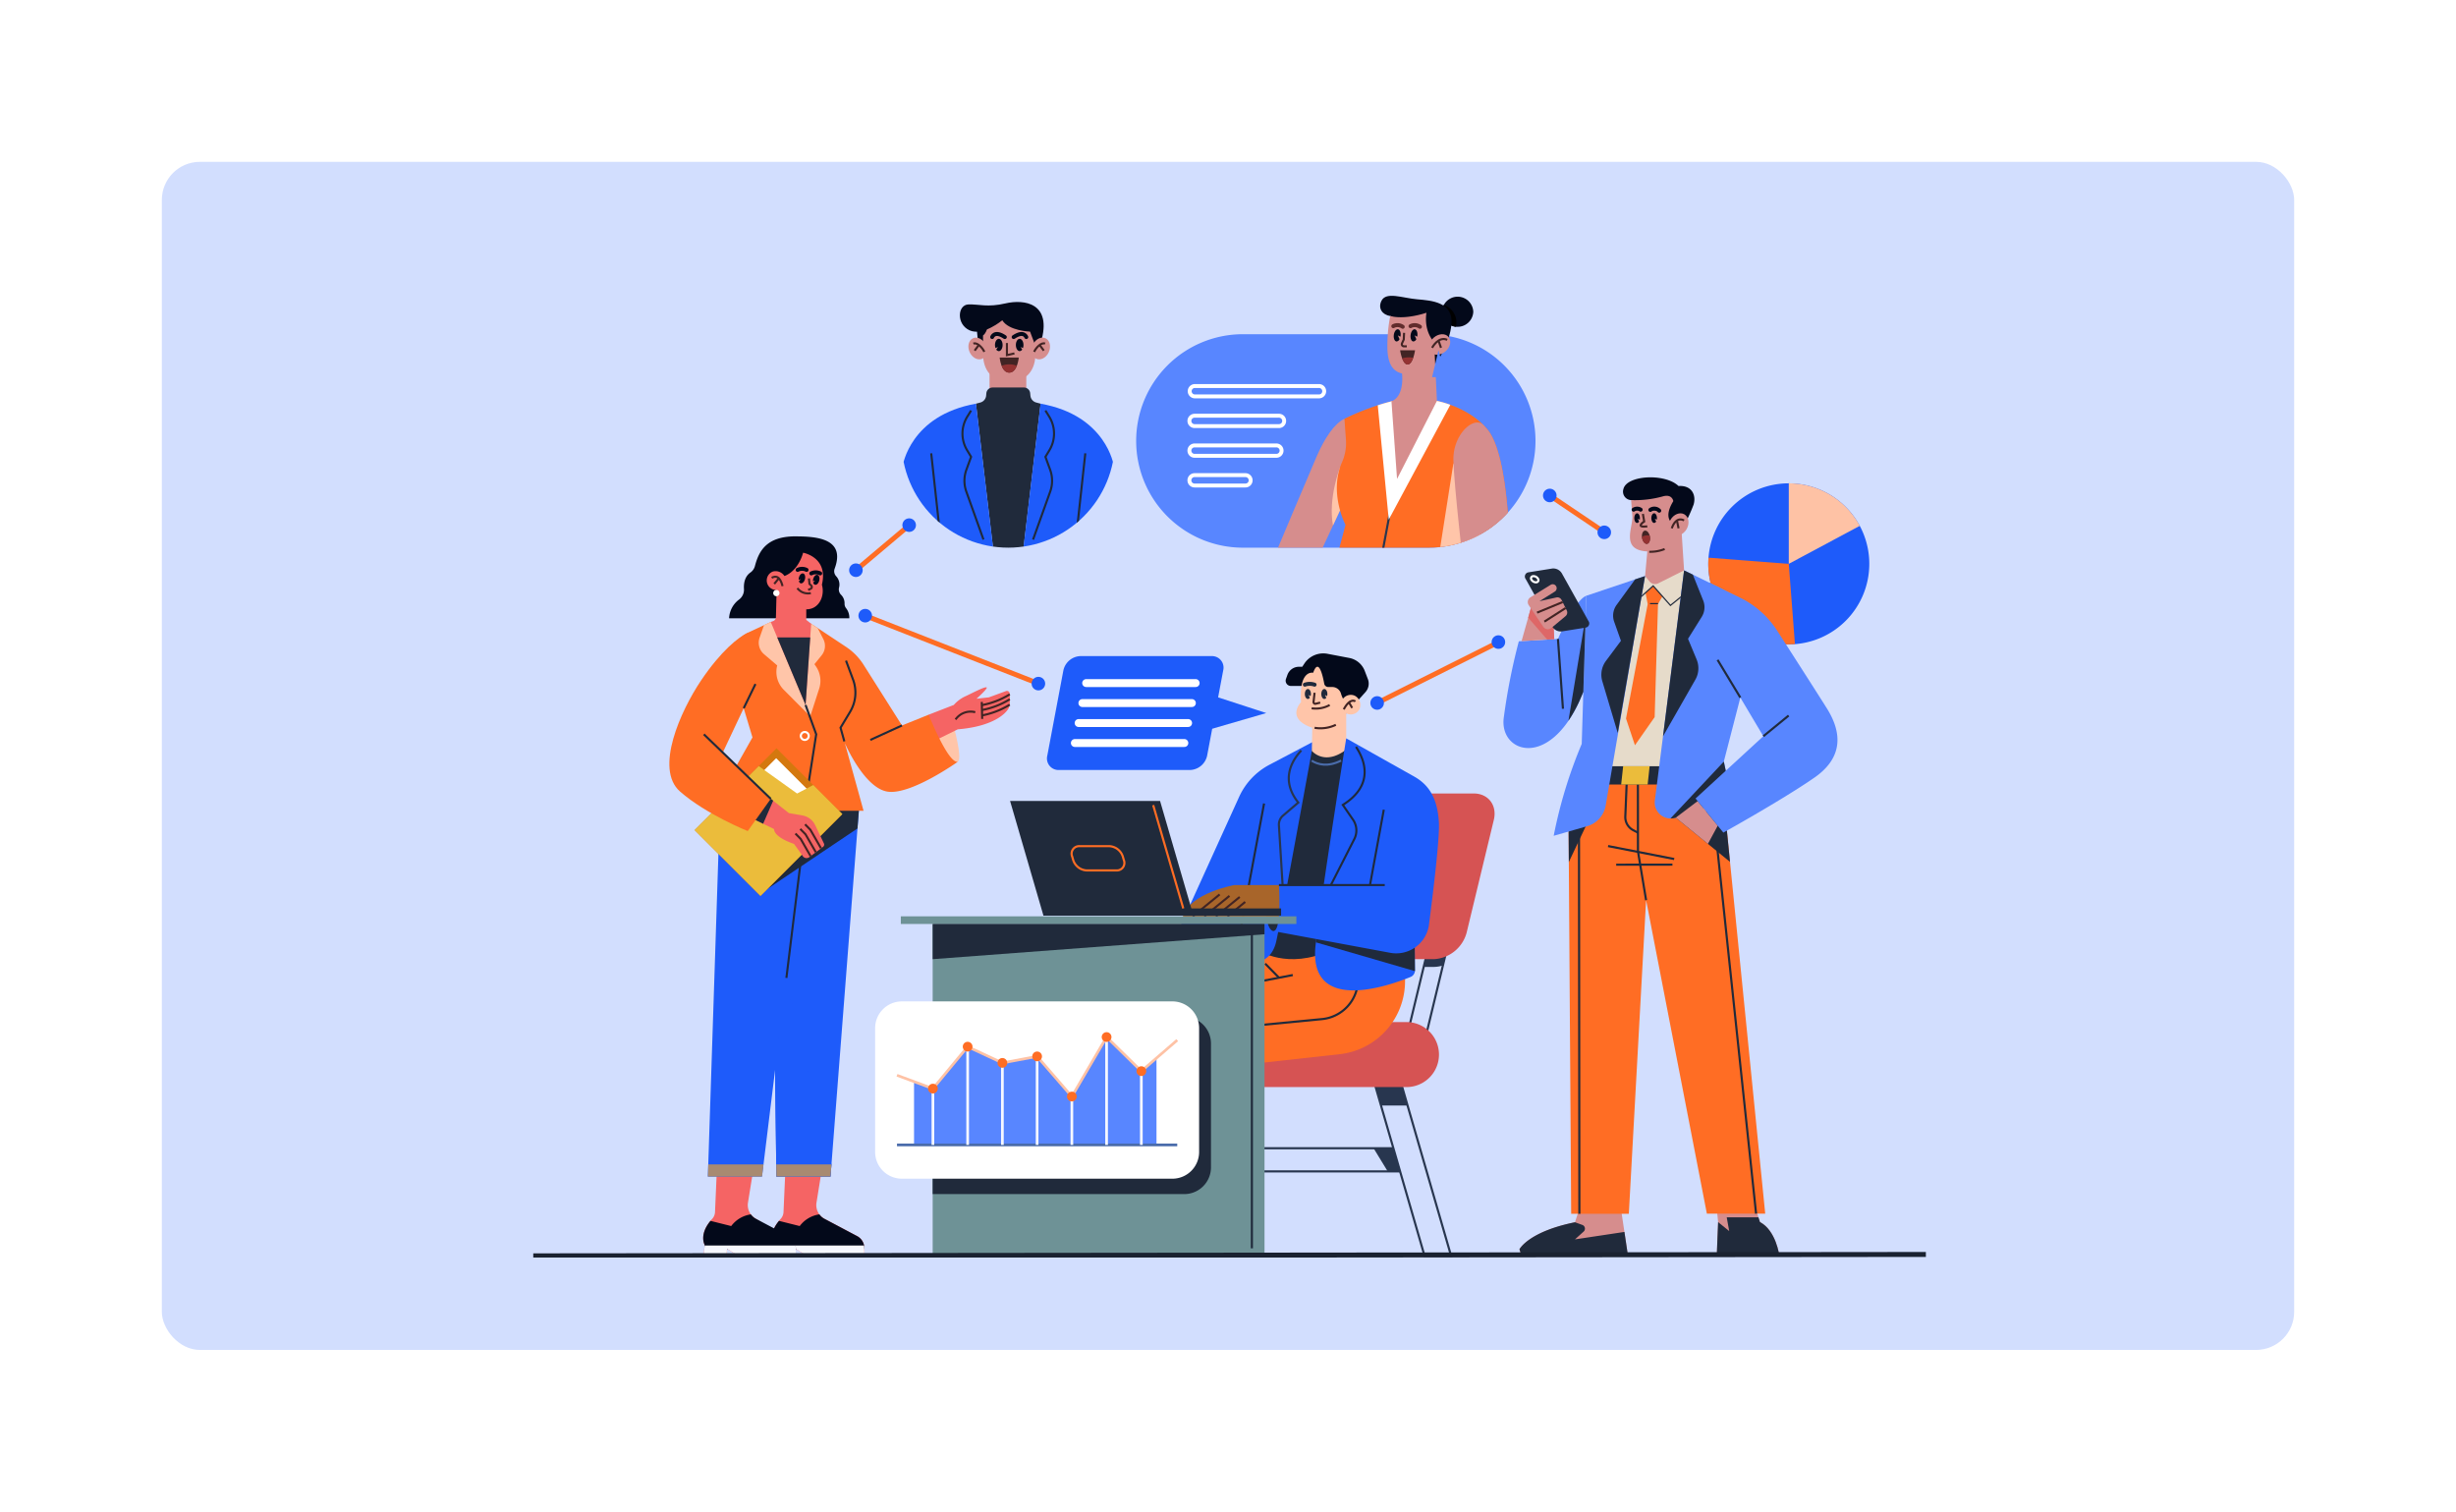 <svg xmlns="http://www.w3.org/2000/svg" xmlns:xlink="http://www.w3.org/1999/xlink" width="645" height="397" viewBox="0 0 645 397">
  <defs>
    <filter id="Rectangle_19455" x="0" y="0" width="645" height="397" filterUnits="userSpaceOnUse">
      <feOffset input="SourceAlpha"/>
      <feGaussianBlur stdDeviation="7.5" result="blur"/>
      <feFlood flood-color="#0c2464" flood-opacity="0.129"/>
      <feComposite operator="in" in2="blur"/>
      <feComposite in="SourceGraphic"/>
    </filter>
    <clipPath id="clip-path">
      <rect id="Rectangle_37016" data-name="Rectangle 37016" width="366.279" height="252.561" fill="none"/>
    </clipPath>
    <clipPath id="clip-path-2">
      <path id="Path_156283" data-name="Path 156283" d="M139.837,42.532A28.028,28.028,0,1,0,167.864,14.5a28.027,28.027,0,0,0-28.027,28.028" transform="translate(-139.837 -14.504)" fill="none"/>
    </clipPath>
    <clipPath id="clip-path-4">
      <path id="Path_156438" data-name="Path 156438" d="M280.789,37.721V77.627h40.428a27.957,27.957,0,0,0,21.242-9.754V37.721Z" transform="translate(-280.789 -37.721)" fill="#ffc5a9"/>
    </clipPath>
  </defs>
  <g id="Optimized_staff_management_image_" data-name="Optimized staff management image " transform="translate(-945.5 -7672.5)">
    <g id="Streamlined_integration_image" data-name="Streamlined integration  image">
      <g id="Get_productivity_image" data-name="Get productivity image" transform="translate(0 -13)">
        <g id="Group_89814" data-name="Group 89814" transform="translate(-48 -833)">
          <g id="Group_89788" data-name="Group 89788" transform="translate(8 5560)">
            <g id="Group_66739" data-name="Group 66739" transform="translate(0 -309)">
              <g id="Group_60466" data-name="Group 60466" transform="translate(-17 -43)">
                <g transform="matrix(1, 0, 0, 1, 1002.5, 3310.5)" filter="url(#Rectangle_19455)">
                  <rect id="Rectangle_19455-2" data-name="Rectangle 19455" width="600" height="352" rx="10" transform="translate(22.5 22.5)" fill="#fff"/>
                </g>
                <rect id="Rectangle_19454" data-name="Rectangle 19454" width="560" height="312" rx="10" transform="translate(1045 3353)" fill="#1e5bfa" opacity="0.2"/>
              </g>
            </g>
          </g>
        </g>
      </g>
    </g>
    <g id="Group_103496" data-name="Group 103496" transform="translate(1085 7750.18)">
      <g id="Group_103487" data-name="Group 103487">
        <g id="Group_103486" data-name="Group 103486" clip-path="url(#clip-path)">
          <path id="Path_156263" data-name="Path 156263" d="M168.233,12.1l.371,3.939h2.37l.923-4.77Z" transform="translate(-51.219 -3.429)" fill="#03091a"/>
          <path id="Path_156264" data-name="Path 156264" d="M184.367,12.351s-1.743-.956-1.464-6H172.069c.28,5.043-1.464,6-1.464,6l.013,4.247c-.223,5.15,2.624,7.91,6.869,7.91s7.093-2.761,6.869-7.91Z" transform="translate(-51.941 -1.934)" fill="#d68d8d"/>
          <path id="Path_156265" data-name="Path 156265" d="M173,7.129s-5.047,4.247-8.586,2.647-3.17-6.709-.307-6.8,4.985.831,9.755-.277,12.432-.25,9.254,10.309l-1.622.308-1.2-3.2S174.7,9.929,173,7.129" transform="translate(-49.279 -0.709)" fill="#03091a"/>
          <rect id="Rectangle_37015" data-name="Rectangle 37015" width="9.663" height="7.632" transform="translate(120.37 18.606)" fill="#d68d8d"/>
          <path id="Path_156267" data-name="Path 156267" d="M176.128,16.245c-.55,0-1,.723-1,1.616a2.4,2.4,0,0,0,.138.808l.646-.278-.457.66a.84.84,0,0,0,.669.425c.551,0,1-.723,1-1.616s-.446-1.616-1-1.616" transform="translate(-53.319 -4.946)" fill="#03091a"/>
          <path id="Path_156268" data-name="Path 156268" d="M184,16.245c.55,0,1,.723,1,1.616a2.4,2.4,0,0,1-.138.808l-.646-.278.456.66a.838.838,0,0,1-.668.425c-.551,0-1-.723-1-1.616s.446-1.616,1-1.616" transform="translate(-55.714 -4.946)" fill="#03091a"/>
          <path id="Path_156269" data-name="Path 156269" d="M179.628,17.815V21l1.969-.446" transform="translate(-54.688 -5.424)" fill="none" stroke="#422424" stroke-miterlimit="10" stroke-width="0.549"/>
          <path id="Path_156270" data-name="Path 156270" d="M176.893,23.32h5.016s-.339,3.955-2.508,3.955-2.507-3.955-2.507-3.955" transform="translate(-53.855 -7.1)" fill="#422424"/>
          <path id="Path_156271" data-name="Path 156271" d="M179.624,25.889a5.2,5.2,0,0,0-2,.369c.366.926.978,1.8,2,1.8s1.631-.873,2-1.8a5.2,5.2,0,0,0-2-.369" transform="translate(-54.079 -7.882)" fill="#943232"/>
          <path id="Path_156272" data-name="Path 156272" d="M174.055,15.223s.614-1.823,3.323,0" transform="translate(-52.991 -4.388)" fill="none" stroke="#03091a" stroke-linecap="round" stroke-linejoin="round" stroke-width="1.04"/>
          <path id="Path_156273" data-name="Path 156273" d="M185.486,15.223s-.614-1.823-3.323,0" transform="translate(-55.46 -4.388)" fill="none" stroke="#03091a" stroke-linecap="round" stroke-linejoin="round" stroke-width="1.04"/>
          <path id="Path_156274" data-name="Path 156274" d="M169.615,17.695c.669,1.488.268,3.118-.894,3.641s-2.648-.26-3.316-1.748-.268-3.118.894-3.641,2.647.26,3.316,1.749" transform="translate(-50.259 -4.805)" fill="#d68d8d"/>
          <path id="Path_156275" data-name="Path 156275" d="M166.948,18.005c.946-.369,2.308.924,2.885,2.169" transform="translate(-50.827 -5.462)" fill="none" stroke="#422424" stroke-miterlimit="10" stroke-width="0.549"/>
          <line id="Line_2863" data-name="Line 2863" y1="1.475" x2="1.096" transform="translate(116.467 12.915)" fill="none" stroke="#422424" stroke-miterlimit="10" stroke-width="0.549"/>
          <path id="Path_156276" data-name="Path 156276" d="M189.254,17.695c-.669,1.488-.268,3.118.894,3.641s2.648-.26,3.316-1.748.268-3.118-.894-3.641-2.647.26-3.316,1.749" transform="translate(-57.52 -4.805)" fill="#d68d8d"/>
          <path id="Path_156277" data-name="Path 156277" d="M192.786,18.005c-.947-.369-2.308.924-2.885,2.169" transform="translate(-57.815 -5.462)" fill="none" stroke="#422424" stroke-miterlimit="10" stroke-width="0.549"/>
          <line id="Line_2864" data-name="Line 2864" x1="1.096" y1="1.475" transform="translate(133.528 12.915)" fill="none" stroke="#422424" stroke-miterlimit="10" stroke-width="0.549"/>
        </g>
      </g>
      <g id="Group_103489" data-name="Group 103489" transform="translate(97.264 10.088)">
        <g id="Group_103488" data-name="Group 103488" clip-path="url(#clip-path-2)">
          <path id="Path_156278" data-name="Path 156278" d="M182.231,36.775l-.063-.663a1.644,1.644,0,0,0-1.636-1.487H172.3a1.644,1.644,0,0,0-1.636,1.487l-.063.663a2.05,2.05,0,0,1-1.513,1.786l-1.166.31,4.619,38.9h7.755l4.619-38.9-1.166-.31a2.05,2.05,0,0,1-1.513-1.786" transform="translate(-148.386 -20.63)" fill="#202a3b"/>
          <path id="Path_156279" data-name="Path 156279" d="M156.807,40.73l4.619,38.9H131.361l6.22-22.649s1.934-13.2,19.226-16.248" transform="translate(-137.256 -22.489)" fill="#1e5bfa"/>
          <path id="Path_156280" data-name="Path 156280" d="M165.11,43.317l-.995,1.6a8.458,8.458,0,0,0-.054,8.821l1.049,1.74-1.235,3.383a8.462,8.462,0,0,0-.019,5.745l4.5,12.585" transform="translate(-146.843 -23.276)" fill="none" stroke="#202a3b" stroke-miterlimit="10" stroke-width="0.549"/>
          <line id="Line_2865" data-name="Line 2865" x2="2.704" y2="24.777" transform="translate(7.792 31.278)" fill="none" stroke="#202a3b" stroke-miterlimit="10" stroke-width="0.549"/>
          <path id="Path_156281" data-name="Path 156281" d="M190.3,40.73l-4.619,38.9h30.065l-6.22-22.649s-1.934-13.2-19.226-16.248" transform="translate(-153.794 -22.489)" fill="#1e5bfa"/>
          <path id="Path_156282" data-name="Path 156282" d="M192.745,43.317l.995,1.6a8.458,8.458,0,0,1,.054,8.821l-1.049,1.74,1.235,3.383a8.462,8.462,0,0,1,.02,5.745L189.5,77.2" transform="translate(-154.958 -23.276)" fill="none" stroke="#202a3b" stroke-miterlimit="10" stroke-width="0.549"/>
          <line id="Line_2866" data-name="Line 2866" x1="2.704" y2="24.777" transform="translate(45.56 31.278)" fill="none" stroke="#202a3b" stroke-miterlimit="10" stroke-width="0.549"/>
        </g>
      </g>
      <g id="Group_103491" data-name="Group 103491">
        <g id="Group_103490" data-name="Group 103490" clip-path="url(#clip-path)">
          <path id="Path_156284" data-name="Path 156284" d="M486.728,91.943A21.145,21.145,0,1,1,465.584,70.8a21.145,21.145,0,0,1,21.145,21.145" transform="translate(-135.309 -21.554)" fill="#1e5bfa"/>
          <path id="Path_156285" data-name="Path 156285" d="M493.481,81.964A21.137,21.137,0,0,0,474.84,70.8V91.943Z" transform="translate(-144.565 -21.554)" fill="#fec2a5"/>
          <path id="Path_156288" data-name="Path 156288" d="M465.585,100.49l-21.063-1.619c-.04.536-.081,1.072-.081,1.619a21.145,21.145,0,0,0,21.145,21.145c.545,0,1.081-.041,1.616-.082Z" transform="translate(-135.31 -30.101)" fill="#ff6d24"/>
          <path id="Path_156293" data-name="Path 156293" d="M427.611,82.355a41.769,41.769,0,0,0,3.187-6.682c.705-2.432-.424-5.077-3.968-4.858-3.579-3.412-13.592-2.861-14.469.783a2.234,2.234,0,0,0,2.019,2.922c1.583.057,11.193,7.713,11.193,7.713Z" transform="translate(-125.513 -20.866)" fill="#03091a"/>
          <path id="Path_156294" data-name="Path 156294" d="M399.784,344.459l1.858,12.492-27.942.028-.556-1.723s2.338-4.61,14.579-7.092l1.227-3.694Z" transform="translate(-113.604 -104.871)" fill="#d68d8d"/>
          <path id="Path_156295" data-name="Path 156295" d="M373.145,356.878l.556,1.723,27.942-.028-.929-6.246-12.985,1.952L390,352.233a1.038,1.038,0,0,0-.341-1.749l-1.934-.7c-12.241,2.482-14.579,7.092-14.579,7.092" transform="translate(-113.604 -106.492)" fill="#202a3b"/>
          <path id="Path_156296" data-name="Path 156296" d="M447.625,344.42l.372,3.693-.36,8.8,16.432-.017s-.837-6.584-5.085-8.8l-1.175-3.691Z" transform="translate(-136.28 -104.856)" fill="#d68d8d"/>
          <path id="Path_156297" data-name="Path 156297" d="M458.989,349.169l-.4-1.252-8.327.008.65,3.606L448,349.18l-.36,8.8,16.432-.016s-.837-6.584-5.086-8.8" transform="translate(-136.285 -105.923)" fill="#202a3b"/>
          <path id="Path_156298" data-name="Path 156298" d="M431.958,183.156l11.375,113.635-15.325.015-15.96-82.334-4.535,82.354-15.141.015-.695-103.8,3.538-9.85Z" transform="translate(-119.246 -55.762)" fill="#ff6d24"/>
          <path id="Path_156299" data-name="Path 156299" d="M420.021,214.077l-2.136-12.83-.019-19.387" transform="translate(-127.219 -55.367)" fill="none" stroke="#202a3b" stroke-miterlimit="10" stroke-width="0.562"/>
          <line id="Line_2867" data-name="Line 2867" x2="17.36" y2="3.398" transform="translate(282.817 144.503)" fill="none" stroke="#202a3b" stroke-miterlimit="10" stroke-width="0.562"/>
          <path id="Path_156300" data-name="Path 156300" d="M413.556,181.067l-.441,10.8a3.867,3.867,0,0,0,2.055,3.578l1.262.669" transform="translate(-125.772 -55.126)" fill="none" stroke="#202a3b" stroke-miterlimit="10" stroke-width="0.562"/>
          <line id="Line_2868" data-name="Line 2868" y1="0.015" x2="14.771" transform="translate(284.945 149.379)" fill="none" stroke="#202a3b" stroke-miterlimit="10" stroke-width="0.562"/>
          <path id="Path_156301" data-name="Path 156301" d="M432.175,195.861l14.241,11.616L444.987,193.2Z" transform="translate(-131.576 -58.821)" fill="#202a3b"/>
          <path id="Path_156302" data-name="Path 156302" d="M397.163,197.362l-5.409,11.422-.077-11.416Z" transform="translate(-119.246 -60.087)" fill="#202a3b"/>
          <line id="Line_2869" data-name="Line 2869" x2="10.214" y2="96.266" transform="translate(311.472 144.764)" fill="none" stroke="#202a3b" stroke-miterlimit="10" stroke-width="0.562"/>
          <line id="Line_2870" data-name="Line 2870" x2="0.098" y2="99.274" transform="translate(275.179 141.802)" fill="none" stroke="#202a3b" stroke-miterlimit="10" stroke-width="0.562"/>
          <path id="Path_156303" data-name="Path 156303" d="M404.107,156.216l19.077-.019,2.626-52.533-10.353,1.488Z" transform="translate(-123.03 -31.561)" fill="#e6dbca"/>
          <rect id="Rectangle_37017" data-name="Rectangle 37017" width="25.48" height="4.801" transform="translate(277.906 123.538)" fill="#202a3b"/>
          <path id="Path_156304" data-name="Path 156304" d="M418.506,182.409l-6.954.007.52-4.8,6.954-.007Z" transform="translate(-125.297 -54.073)" fill="#ebbc3b"/>
          <path id="Path_156305" data-name="Path 156305" d="M418.5,111.318l.572,2.986-5.694,30.055,2.346,7.014,5.176-7.391.88-29.681,1.155-2.026-2.421-2.759Z" transform="translate(-125.852 -33.342)" fill="#ff6d24"/>
          <path id="Path_156306" data-name="Path 156306" d="M430.021,111.83l-3.478,2.818-4.532-5.132-3.712,3.326" transform="translate(-127.351 -33.342)" fill="none" stroke="#202a3b" stroke-miterlimit="10" stroke-width="0.312"/>
          <path id="Path_156307" data-name="Path 156307" d="M415.173,76.642s.093,1.2.327,4.154-3.222,8.959,3.933,9.32l-.594,6.463,1.178,1.431a1.869,1.869,0,0,0,2.281.483l6.786-3.4-.729-11.359s-5.93-.59-2.1-6.825c0,0-.268-1.872-2.586-1.29a27.651,27.651,0,0,1-8.493,1.024" transform="translate(-126.307 -22.988)" fill="#d68d8d"/>
          <path id="Path_156308" data-name="Path 156308" d="M422.162,96.328a10.1,10.1,0,0,0,4.038-.719" transform="translate(-128.527 -29.108)" fill="none" stroke="#422424" stroke-miterlimit="10" stroke-width="0.549"/>
          <path id="Path_156309" data-name="Path 156309" d="M434.195,86.271c-.846,1.468-2.48,2.112-3.65,1.438s-1.433-2.41-.587-3.878,2.48-2.113,3.65-1.439,1.432,2.411.586,3.879" transform="translate(-130.75 -25.003)" fill="#d68d8d"/>
          <path id="Path_156310" data-name="Path 156310" d="M433.876,84.7s-2-1.383-3.229,2.065" transform="translate(-131.111 -25.703)" fill="none" stroke="#422424" stroke-miterlimit="10" stroke-width="0.549"/>
          <line id="Line_2871" data-name="Line 2871" x1="0.431" y1="2.048" transform="translate(300.897 59.01)" fill="none" stroke="#422424" stroke-miterlimit="10" stroke-width="0.549"/>
          <path id="Path_156311" data-name="Path 156311" d="M419.5,82.344l.341,1.992s-2.553,1.7.816,1.284" transform="translate(-127.539 -25.07)" fill="none" stroke="#422424" stroke-miterlimit="10" stroke-width="0.549"/>
          <path id="Path_156312" data-name="Path 156312" d="M421.5,90.389c.107.963-.276,1.744-.856,1.744s-1.137-.78-1.244-1.742.277-1.744.857-1.744,1.137.779,1.244,1.741" transform="translate(-127.682 -26.989)" fill="#422424"/>
          <path id="Path_156313" data-name="Path 156313" d="M419.4,90.806c0,.044,0,.086.006.131.107.963.664,1.742,1.244,1.742s.963-.782.856-1.744a2.9,2.9,0,0,0-.092-.457,3.6,3.6,0,0,0-.515-.038,3.082,3.082,0,0,0-1.5.367" transform="translate(-127.687 -27.534)" fill="#943232"/>
          <path id="Path_156314" data-name="Path 156314" d="M423.854,83.539l.516.245a2.115,2.115,0,0,0,.042-.407c0-.7-.33-1.269-.734-1.269s-.732.569-.731,1.27.329,1.269.734,1.269a.635.635,0,0,0,.518-.374Z" transform="translate(-128.766 -24.998)" fill="#03091a"/>
          <path id="Path_156315" data-name="Path 156315" d="M417.417,83.545l.516.245a2.115,2.115,0,0,0,.042-.407c0-.7-.33-1.269-.734-1.269s-.732.569-.731,1.27.329,1.269.734,1.269a.635.635,0,0,0,.518-.374Z" transform="translate(-126.806 -25)" fill="#03091a"/>
          <path id="Path_156316" data-name="Path 156316" d="M422.567,80.679a1.786,1.786,0,0,1,2.339.213" transform="translate(-128.651 -24.46)" fill="#03091a" stroke="#03091a" stroke-linecap="round" stroke-linejoin="round" stroke-width="1.04"/>
          <path id="Path_156317" data-name="Path 156317" d="M418.1,80.619a1.7,1.7,0,0,0-1.843,0" transform="translate(-126.731 -24.458)" fill="#03091a" stroke="#03091a" stroke-linecap="round" stroke-linejoin="round" stroke-width="1.04"/>
          <path id="Path_156318" data-name="Path 156318" d="M410.074,105.8l-10.346,60.26a6.87,6.87,0,0,1-4.877,5.441l-8.774,2.516a122.578,122.578,0,0,1,7.362-24.133l1.192-38.9Z" transform="translate(-117.541 -32.212)" fill="#5886ff"/>
          <path id="Path_156319" data-name="Path 156319" d="M388.855,113.258c-3.076,1.173-7.436,11.332-7.436,11.332l-10.277.625a162.425,162.425,0,0,0-3.981,20.253c-1.037,9.295,12.815,13.712,20.921-6.981Z" transform="translate(-111.765 -34.481)" fill="#5886ff"/>
          <line id="Line_2872" data-name="Line 2872" x1="1.31" y1="18.34" transform="translate(269.654 90.108)" fill="none" stroke="#202a3b" stroke-miterlimit="10" stroke-width="0.562"/>
          <path id="Path_156320" data-name="Path 156320" d="M412.944,106.679l-4.865,6.7a4.79,4.79,0,0,0-.643,4.423l1.779,5.009-3.947,5.292a6.031,6.031,0,0,0-.945,5.331l4.057,13.6,7.171-41.223Z" transform="translate(-123.02 -32.212)" fill="#202a3b"/>
          <path id="Path_156321" data-name="Path 156321" d="M391.641,148.473a35.061,35.061,0,0,0,2.882-5.183l1.029-2.407.606-19.755Z" transform="translate(-119.235 -36.877)" fill="#202a3b"/>
          <path id="Path_156322" data-name="Path 156322" d="M373.943,125.8l2.948-10.476,5.437,5.864.2,4.09Z" transform="translate(-113.847 -35.111)" fill="#d68d8d"/>
          <path id="Path_156323" data-name="Path 156323" d="M381.441,125.391l1.849-.113-.2-4.089-5.437-5.864-1.212,4.307Z" transform="translate(-114.607 -35.111)" fill="#de6767"/>
          <path id="Path_156324" data-name="Path 156324" d="M431.934,103.665l9.18,4.477a15.805,15.805,0,0,1,8.375,18.157l-7.12,27.579,2.087,9.784-14.7,4.94a4.194,4.194,0,0,1-5.5-4.5Z" transform="translate(-129.154 -31.561)" fill="#5886ff"/>
          <path id="Path_156325" data-name="Path 156325" d="M431.561,190.578l14.7-4.94-2.087-9.784-14.018,14.938a4.2,4.2,0,0,0,1.4-.214" transform="translate(-130.962 -53.539)" fill="#202a3b"/>
          <path id="Path_156326" data-name="Path 156326" d="M437.92,190.773l-5.744,4.347L440.611,202l2.58-4.77Z" transform="translate(-131.576 -58.081)" fill="#d68d8d"/>
          <path id="Path_156327" data-name="Path 156327" d="M435.185,104.787l2.714,6.771a4.789,4.789,0,0,1-.383,4.319l-3.6,5.759,2.259,5.415a6.031,6.031,0,0,1-.329,5.312l-8.5,14.883,5.537-43.58Z" transform="translate(-130.106 -31.561)" fill="#202a3b"/>
          <path id="Path_156328" data-name="Path 156328" d="M451.339,112.231a24.145,24.145,0,0,1,9.727,8.644c4.222,6.569,10.871,16.927,13.08,20.457,3.329,5.321,5.09,12.336-3.306,18.159s-23.9,14.426-23.9,14.426l-7.3-8.948,17.8-16.359-11.1-18.637-3.2-21.737Z" transform="translate(-133.849 -32.952)" fill="#5886ff"/>
          <line id="Line_2873" data-name="Line 2873" y1="5.423" x2="6.642" transform="translate(323.594 110.236)" fill="none" stroke="#202a3b" stroke-miterlimit="10" stroke-width="0.562"/>
          <line id="Line_2874" data-name="Line 2874" x2="5.98" y2="9.906" transform="translate(311.573 95.606)" fill="none" stroke="#202a3b" stroke-miterlimit="10" stroke-width="0.562"/>
          <line id="Line_2875" data-name="Line 2875" y1="0.002" x2="2.094" transform="translate(293.832 80.835)" fill="none" stroke="#202a3b" stroke-miterlimit="10" stroke-width="0.312"/>
          <path id="Path_156329" data-name="Path 156329" d="M391.1,118.482l-6.225.995a2.614,2.614,0,0,1-2.484-1.273l-6.961-12.47a1.114,1.114,0,0,1,.772-1.793l6.225-.995a2.615,2.615,0,0,1,2.484,1.273l6.961,12.47a1.114,1.114,0,0,1-.772,1.793" transform="translate(-114.236 -31.335)" fill="#202a3b"/>
          <path id="Path_156330" data-name="Path 156330" d="M379.345,106.519a.584.584,0,0,1-.405.941,1.371,1.371,0,0,1-1.3-.668.585.585,0,0,1,.4-.942A1.373,1.373,0,0,1,379.345,106.519Z" transform="translate(-114.938 -32.223)" fill="none" stroke="#fff" stroke-miterlimit="10" stroke-width="0.562"/>
          <path id="Path_156331" data-name="Path 156331" d="M376.538,114.387l3.816,5.676a1.459,1.459,0,0,0,2.145.306l3.709-3.095a1.235,1.235,0,0,0,.317-1.493l-1.352-2.749a1.235,1.235,0,0,0-1.374-.661l-4.427.977,4.037-2.538a1.041,1.041,0,0,0-1.1-1.767l-5.327,3.286a1.46,1.46,0,0,0-.444,2.056" transform="translate(-114.562 -33.151)" fill="#d68d8d"/>
          <line id="Line_2876" data-name="Line 2876" y1="2.771" x2="6.712" transform="translate(264.17 80.429)" fill="none" stroke="#422424" stroke-miterlimit="10" stroke-width="0.549"/>
          <line id="Line_2877" data-name="Line 2877" y1="3.554" x2="5.567" transform="translate(266.089 82.003)" fill="none" stroke="#422424" stroke-miterlimit="10" stroke-width="0.549"/>
          <path id="Path_156332" data-name="Path 156332" d="M338.053,340.961h-6.972l-14.218-49.114h6.973Z" transform="translate(-96.469 -88.853)" fill="none" stroke="#28364f" stroke-miterlimit="10" stroke-width="0.562"/>
          <path id="Path_156333" data-name="Path 156333" d="M227.505,340.961h6.972l14.217-49.114h-6.972Z" transform="translate(-69.264 -88.853)" fill="none" stroke="#28364f" stroke-miterlimit="10" stroke-width="0.562"/>
          <path id="Path_156334" data-name="Path 156334" d="M323.836,291.847h-6.972l2.791,9.642h6.69c.094,0,.185-.011.278-.015Z" transform="translate(-96.469 -88.853)" fill="#28364f"/>
          <path id="Path_156335" data-name="Path 156335" d="M246.725,291.847l-2.787,9.628c.093,0,.184.015.278.015h6.69l2.791-9.642Z" transform="translate(-74.267 -88.853)" fill="#28364f"/>
          <line id="Line_2878" data-name="Line 2878" x2="53.04" transform="translate(173.392 223.854)" fill="none" stroke="#28364f" stroke-miterlimit="10" stroke-width="0.562"/>
          <path id="Path_156336" data-name="Path 156336" d="M334.627,270.372h-4.958l7.355-30.494h4.958Z" transform="translate(-100.368 -73.031)" fill="none" stroke="#28364f" stroke-miterlimit="10" stroke-width="0.562"/>
          <path id="Path_156337" data-name="Path 156337" d="M336.987,249.27h2.649a7.813,7.813,0,0,0,2.405-.4l2.168-8.991h-4.958Z" transform="translate(-102.596 -73.031)" fill="#28364f"/>
          <path id="Path_156338" data-name="Path 156338" d="M300.529,291.278H240.6a8.534,8.534,0,0,1,0-17.069h59.927a8.534,8.534,0,0,1,0,17.069" transform="translate(-70.653 -83.483)" fill="#d65353"/>
          <path id="Path_156339" data-name="Path 156339" d="M327.973,231.411h-23.82c-3.839,0-6.2-3.112-5.274-6.95l7.142-29.608a9.4,9.4,0,0,1,8.627-6.951h23.82c3.839,0,6.2,3.112,5.274,6.951L336.6,224.461a9.4,9.4,0,0,1-8.627,6.95" transform="translate(-90.933 -57.207)" fill="#d65353"/>
          <path id="Path_156340" data-name="Path 156340" d="M302.782,239.878V253.01a19.3,19.3,0,0,1-17.188,19.183l-44.888,4.94v-34.9Z" transform="translate(-73.283 -73.031)" fill="#ff6d24"/>
          <path id="Path_156341" data-name="Path 156341" d="M274.6,223.743s7.508,5.293,19.08,0l5.539-53.3H287.583l-12.766,52.879Z" transform="translate(-83.601 -51.892)" fill="#202a3b"/>
          <line id="Line_2879" data-name="Line 2879" x1="26.265" y2="5.047" transform="translate(173.747 178.376)" fill="none" stroke="#202a3b" stroke-miterlimit="10" stroke-width="0.562"/>
          <line id="Line_2880" data-name="Line 2880" x2="3.624" y2="3.696" transform="translate(192.764 175.376)" fill="none" stroke="#202a3b" stroke-miterlimit="10" stroke-width="0.562"/>
          <path id="Path_156342" data-name="Path 156342" d="M259.951,267.007l26.887-2.589a10.448,10.448,0,0,0,9.431-9.8l.579-10" transform="translate(-79.142 -74.476)" fill="none" stroke="#202a3b" stroke-miterlimit="10" stroke-width="0.562"/>
          <path id="Path_156343" data-name="Path 156343" d="M279.207,168.276s-8.44,46.437-9.793,52.468-6.524,7.14-15.633,4.554-11.57-4.062-11.57-4.062l17.444-38.405a17.938,17.938,0,0,1,7.97-8.451Z" transform="translate(-73.741 -51.232)" fill="#1e5bfa"/>
          <path id="Path_156344" data-name="Path 156344" d="M288.211,171.662c-2.336,2.479-5.638,7.616-.8,13.678l-4,3.424a3.11,3.11,0,0,0-1.08,2.551l1.259,20.416" transform="translate(-85.957 -52.263)" fill="none" stroke="#28364f" stroke-miterlimit="10" stroke-width="0.562"/>
          <path id="Path_156345" data-name="Path 156345" d="M294.681,175.493c1.578,1,4.183,1.779,7.737-.02" transform="translate(-89.716 -53.423)" fill="none" stroke="#4a6cab" stroke-miterlimit="10" stroke-width="0.549"/>
          <line id="Line_2881" data-name="Line 2881" x1="6.401" y2="34.343" transform="translate(186.071 133.324)" fill="none" stroke="#202a3b" stroke-miterlimit="10" stroke-width="0.549"/>
          <path id="Path_156346" data-name="Path 156346" d="M279.186,237.029c-1.793-.431-2.046-6.37-2.046-6.37h7.247s-2.508,7.016-5.2,6.37" transform="translate(-84.375 -70.224)" fill="#202a3b"/>
          <path id="Path_156347" data-name="Path 156347" d="M322.484,189.1s2.388-6.157,10.389-3.695" transform="translate(-98.18 -56.271)" fill="none" stroke="#202a3b" stroke-miterlimit="10" stroke-width="0.549"/>
          <path id="Path_156348" data-name="Path 156348" d="M272.217,222.474H259.6s-11.724,2.062-13.54,8.278H273.17Z" transform="translate(-74.913 -67.732)" fill="#a8652a"/>
          <line id="Line_2882" data-name="Line 2882" x1="7.063" y2="5.749" transform="translate(173.746 157.204)" fill="none" stroke="#422424" stroke-miterlimit="10" stroke-width="0.549"/>
          <line id="Line_2883" data-name="Line 2883" x1="6.597" y2="5.37" transform="translate(176.788 157.583)" fill="none" stroke="#422424" stroke-miterlimit="10" stroke-width="0.549"/>
          <line id="Line_2884" data-name="Line 2884" x1="6.242" y2="5.081" transform="translate(179.829 157.872)" fill="none" stroke="#422424" stroke-miterlimit="10" stroke-width="0.549"/>
          <line id="Line_2885" data-name="Line 2885" x1="4.651" y2="3.786" transform="translate(182.871 159.167)" fill="none" stroke="#422424" stroke-miterlimit="10" stroke-width="0.549"/>
          <path id="Path_156349" data-name="Path 156349" d="M300.772,150.81l5.057-5.638a3.336,3.336,0,0,0,.632-3.419l-.821-2.146a5.434,5.434,0,0,0-4.057-3.4l-5.729-1.091a5.937,5.937,0,0,0-6.075,2.574l-.546.831h-.868a3.223,3.223,0,0,0-3.035,2.138l-.38,1.065a1.373,1.373,0,0,0,1.293,1.835h6.407Z" transform="translate(-86.728 -41.105)" fill="#03091a"/>
          <path id="Path_156350" data-name="Path 156350" d="M293.327,141.638s-3.785-.923-3.185,7.709c0,0-4.2,4.293,2.954,6.739l-.116,6.055s3.281,4.039,9.025-.331V149.762a7.945,7.945,0,0,1-1.384-2.7,2.4,2.4,0,0,0-2.283-1.687h-1.045a1.08,1.08,0,0,1-1.065-.888c-.378-2.1-1.463-6.907-2.9-2.852" transform="translate(-87.961 -42.642)" fill="#ffc5a9"/>
          <path id="Path_156351" data-name="Path 156351" d="M310.525,154.494a2.57,2.57,0,1,1-1.257-3.617,2.716,2.716,0,0,1,1.257,3.617" transform="translate(-93.03 -45.88)" fill="#ffc5a9"/>
          <path id="Path_156352" data-name="Path 156352" d="M309.852,153.057s-1.292-1.154-3.047,2.077" transform="translate(-93.407 -46.537)" fill="none" stroke="#422424" stroke-miterlimit="10" stroke-width="0.549"/>
          <line id="Line_2886" data-name="Line 2886" x1="0.848" y1="1.452" transform="translate(214.766 106.776)" fill="none" stroke="#422424" stroke-miterlimit="10" stroke-width="0.549"/>
          <path id="Path_156353" data-name="Path 156353" d="M295.788,162.757a9.355,9.355,0,0,0,5.585-.785" transform="translate(-90.053 -49.312)" fill="none" stroke="#422424" stroke-miterlimit="10" stroke-width="0.549"/>
          <path id="Path_156354" data-name="Path 156354" d="M295.67,149.871l-.266,2.4a.452.452,0,0,0,.56.488l1.184-.3" transform="translate(-89.935 -45.628)" fill="none" stroke="#422424" stroke-miterlimit="10" stroke-width="0.549"/>
          <path id="Path_156355" data-name="Path 156355" d="M294.682,155.353a7.451,7.451,0,0,0,4.739-.859" transform="translate(-89.716 -47.036)" fill="none" stroke="#422424" stroke-miterlimit="10" stroke-width="0.549"/>
          <path id="Path_156356" data-name="Path 156356" d="M293.1,150.025l.533.307a1.988,1.988,0,0,0,.083-.568c0-.723-.358-1.308-.8-1.308s-.8.585-.8,1.308.358,1.308.8,1.308a.652.652,0,0,0,.508-.3Z" transform="translate(-88.935 -45.197)" fill="#202a3b"/>
          <path id="Path_156357" data-name="Path 156357" d="M299.31,150.025l.533.307a1.987,1.987,0,0,0,.083-.568c0-.723-.358-1.308-.8-1.308s-.8.585-.8,1.308.358,1.308.8,1.308a.651.651,0,0,0,.508-.3Z" transform="translate(-90.825 -45.197)" fill="#202a3b"/>
          <path id="Path_156358" data-name="Path 156358" d="M292.116,146.734a3.936,3.936,0,0,1,2.554,0" transform="translate(-88.935 -44.615)" fill="none" stroke="#202a3b" stroke-linecap="round" stroke-linejoin="round" stroke-width="1.04"/>
          <path id="Path_156359" data-name="Path 156359" d="M304.154,167.082l17.572,9.878.481,51.058a1.836,1.836,0,0,1-1.135,1.718c-5.3,2.182-27.085,10.076-24.949-8.493,1.6-13.91,8.032-54.161,8.032-54.161" transform="translate(-90.11 -50.868)" fill="#1e5bfa"/>
          <path id="Path_156360" data-name="Path 156360" d="M296.285,241.111l26.017,7.561-.136-14.394-25.584,4.427c-.11.861-.209,1.666-.3,2.406" transform="translate(-90.204 -71.326)" fill="#202a3b"/>
          <path id="Path_156361" data-name="Path 156361" d="M307.389,170.3c1.983,2.919,5.227,9.814-3.459,15.242l2.679,3.877a4.979,4.979,0,0,1,.34,5.091l-8.778,17.234" transform="translate(-90.778 -51.847)" fill="none" stroke="#202a3b" stroke-miterlimit="10" stroke-width="0.549"/>
          <path id="Path_156362" data-name="Path 156362" d="M316.886,181.284c4.308,2.308,6.4,6.02,6.77,12.165.236,3.933-1.393,17.561-2.6,26.86a8.676,8.676,0,0,1-10.194,7.417L280.081,222c2.371.441,1.566-12.064,1.566-12.064h23.914l4.554-24.865Z" transform="translate(-85.271 -55.192)" fill="#1e5bfa"/>
          <line id="Line_2887" data-name="Line 2887" x1="27.791" transform="translate(196.377 154.742)" fill="none" stroke="#202a3b" stroke-miterlimit="10" stroke-width="0.549"/>
          <line id="Line_2888" data-name="Line 2888" x1="3.625" y2="19.788" transform="translate(220.291 134.953)" fill="none" stroke="#202a3b" stroke-miterlimit="10" stroke-width="0.549"/>
          <line id="Line_2889" data-name="Line 2889" x2="56.79" transform="translate(171.518 229.939)" fill="none" stroke="#28364f" stroke-miterlimit="10" stroke-width="0.562"/>
          <path id="Path_156363" data-name="Path 156363" d="M318.066,321.837l3.714,6.085h3.362l-1.875-6.085Z" transform="translate(-96.835 -97.983)" fill="#28364f"/>
          <rect id="Rectangle_37018" data-name="Rectangle 37018" width="103.881" height="2.006" transform="translate(97.075 162.953)" fill="#6e9296"/>
          <rect id="Rectangle_37019" data-name="Rectangle 37019" width="87.15" height="87.15" transform="translate(105.441 164.959)" fill="#6e9296"/>
          <path id="Path_156364" data-name="Path 156364" d="M217.662,272.216H151.593v46.559h66.069a7.021,7.021,0,0,0,7.021-7.021V279.237a7.021,7.021,0,0,0-7.021-7.021" transform="translate(-46.153 -82.876)" fill="#202a3b"/>
          <path id="Path_156365" data-name="Path 156365" d="M238.743,239.871l-87.15,6.537v-9.245h87.15Z" transform="translate(-46.153 -72.204)" fill="#202a3b"/>
          <line id="Line_2890" data-name="Line 2890" y2="83.897" transform="translate(189.272 166.241)" fill="none" stroke="#202a3b" stroke-miterlimit="10" stroke-width="0.562"/>
          <rect id="Rectangle_37020" data-name="Rectangle 37020" width="52.837" height="1.893" transform="translate(144.105 160.879)" fill="#202a3b"/>
          <path id="Path_156366" data-name="Path 156366" d="M228.974,220.837h-39.39l-8.768-30.119h39.39Z" transform="translate(-55.049 -58.064)" fill="#202a3b"/>
          <path id="Path_156472" data-name="Path 156472" d="M0,0,7.9,27.12" transform="translate(163.355 133.759)" fill="#ff6d24" stroke="#ff6d24" stroke-width="0.562"/>
          <path id="Path_156367" data-name="Path 156367" d="M215.854,214.16H208a3.92,3.92,0,0,1-3.513-2.721l-.271-.929a1.971,1.971,0,0,1,1.929-2.72H214a3.92,3.92,0,0,1,3.513,2.72l.271.929A1.972,1.972,0,0,1,215.854,214.16Z" transform="translate(-62.14 -63.262)" fill="none" stroke="#ff6d24" stroke-miterlimit="10" stroke-width="0.562"/>
          <path id="Path_156375" data-name="Path 156375" d="M232.344,165.941h-34.45a3.03,3.03,0,0,1-3.053-3.762l4.224-22.387a4.757,4.757,0,0,1,4.472-3.762h34.449a3.029,3.029,0,0,1,3.053,3.762l-4.223,22.387a4.757,4.757,0,0,1-4.472,3.762" transform="translate(-59.299 -41.414)" fill="#1e5bfa"/>
          <path id="Path_156376" data-name="Path 156376" d="M256.195,150.824l-1.76,9.331,16.075-4.666Z" transform="translate(-77.463 -45.918)" fill="#1e5bfa"/>
          <line id="Line_2892" data-name="Line 2892" x2="28.753" transform="translate(145.75 101.701)" fill="none" stroke="#fff" stroke-linecap="round" stroke-linejoin="round" stroke-width="2.081"/>
          <line id="Line_2893" data-name="Line 2893" x2="28.753" transform="translate(144.76 106.948)" fill="none" stroke="#fff" stroke-linecap="round" stroke-linejoin="round" stroke-width="2.081"/>
          <line id="Line_2894" data-name="Line 2894" x2="28.753" transform="translate(143.77 112.194)" fill="none" stroke="#fff" stroke-linecap="round" stroke-linejoin="round" stroke-width="2.081"/>
          <line id="Line_2895" data-name="Line 2895" x2="28.753" transform="translate(142.78 117.441)" fill="none" stroke="#fff" stroke-linecap="round" stroke-linejoin="round" stroke-width="2.081"/>
          <path id="Path_156377" data-name="Path 156377" d="M96.919,352.651l.157-1.846,2.991,1.846h15.073l-.007-2.016a3.53,3.53,0,0,0-1.865-3.154l-8.6-4.555a4.092,4.092,0,0,1-2.076-4.342l1.344-8.342H94.4L93.913,341.2a2.82,2.82,0,0,1-.761,1.768c-3.629,3.938-1.954,6.785-1.954,6.785l-.246,2.893Z" transform="translate(-27.648 -100.542)" fill="#f56464"/>
          <path id="Path_156378" data-name="Path 156378" d="M115.135,355.679a3.532,3.532,0,0,0-1.866-3.154l-8.6-4.554a3.958,3.958,0,0,1-1.335-1.16,7.817,7.817,0,0,0-5.162,3.067l-5.445-1.363C89.68,352.192,91.2,354.8,91.2,354.8l-.095,1.108h5.968l0-.062.1.062h17.958Z" transform="translate(-27.65 -105.587)" fill="#03091a"/>
          <path id="Path_156379" data-name="Path 156379" d="M91.013,361.274H96.98l.157-1.846,2.992,1.846H115.2l-.006-2.016a3.784,3.784,0,0,0-.074-.692H91.243Z" transform="translate(-27.709 -109.165)" fill="#f6f8ff"/>
          <path id="Path_156380" data-name="Path 156380" d="M71.054,352.651l.157-1.846,2.991,1.846H89.274l-.007-2.016c0-1.349-1.467-1.913-2.623-2.526L78.8,342.927a4.092,4.092,0,0,1-2.076-4.342l1.344-8.342H68.53L68.048,341.2a2.82,2.82,0,0,1-.761,1.768c-3.629,3.938-1.955,6.785-1.955,6.785l-.246,2.893Z" transform="translate(-19.773 -100.542)" fill="#f56464"/>
          <path id="Path_156381" data-name="Path 156381" d="M89.271,355.679a3.532,3.532,0,0,0-1.866-3.154l-8.6-4.554a3.959,3.959,0,0,1-1.335-1.16,7.817,7.817,0,0,0-5.162,3.067l-5.445-1.363c-3.049,3.676-1.528,6.286-1.528,6.286l-.094,1.108h5.967l0-.062.1.062H89.272Z" transform="translate(-19.776 -105.587)" fill="#03091a"/>
          <path id="Path_156382" data-name="Path 156382" d="M113.829,192.035l-7.57,97.725H92.042l-1.23-97.725Z" transform="translate(-27.648 -58.465)" fill="#1e5bfa"/>
          <path id="Path_156383" data-name="Path 156383" d="M91.4,238.816l15.285,62-.247,3.19H92.221Z" transform="translate(-27.827 -72.708)" fill="#1e5bfa"/>
          <path id="Path_156384" data-name="Path 156384" d="M92.522,327.949l.04,3.19H106.78l.247-3.19Z" transform="translate(-28.168 -99.844)" fill="#a88a71"/>
          <path id="Path_156385" data-name="Path 156385" d="M92.93,192.035l-12,97.725H66.712l3.2-97.725Z" transform="translate(-20.311 -58.465)" fill="#1e5bfa"/>
          <path id="Path_156386" data-name="Path 156386" d="M66.816,327.949l-.1,3.19H80.929l.392-3.19Z" transform="translate(-20.31 -99.844)" fill="#a88a71"/>
          <path id="Path_156387" data-name="Path 156387" d="M88.169,214.708l24.367-16.366.489-6.308H100.6Z" transform="translate(-26.843 -58.465)" fill="#202a3b"/>
          <line id="Line_2898" data-name="Line 2898" x1="3.781" y2="30.791" transform="translate(67.025 148.335)" fill="none" stroke="#202a3b" stroke-miterlimit="10" stroke-width="0.549"/>
          <path id="Path_156388" data-name="Path 156388" d="M92.13,90.829c5.667,0,13.256.585,10.317,8.479a1.947,1.947,0,0,0,.41,2,3.185,3.185,0,0,1,.738,3.01,2,2,0,0,0,.577,1.892,3.117,3.117,0,0,1,.878,2.312,1.856,1.856,0,0,0,.46,1.241,4.038,4.038,0,0,1,.79,2.571H74.727a6.5,6.5,0,0,1,2.619-4.918,3.222,3.222,0,0,0,1.286-2.778c-.147-2.439.821-3.72,1.7-4.32a3.031,3.031,0,0,0,1.19-1.74c.958-3.584,2.788-7.755,10.6-7.755" transform="translate(-22.751 -27.653)" fill="#03091a"/>
          <path id="Path_156389" data-name="Path 156389" d="M157.735,171.754c1.326-.787-1.129-9.539-1.129-9.539l-6.486,3.2s4.73,8.049,7.615,6.336" transform="translate(-45.704 -49.386)" fill="#ffc5a9"/>
          <path id="Path_156390" data-name="Path 156390" d="M145.848,158.445,148.8,155l6.585-2.554a9.185,9.185,0,0,1,3.324-2.4c2.462-1.2,4.8-2.4,5.292-2.216s-2.646,2.985-2.646,2.985l3.261-.369L169.1,148.8a.715.715,0,0,1,.96.621,13.31,13.31,0,0,1-.082,3.426c-.339,1.292-3.478,5.17-13.54,6l-7.386,3.631Z" transform="translate(-44.403 -45)" fill="#f56464"/>
          <path id="Path_156391" data-name="Path 156391" d="M170.138,153.3a21.26,21.26,0,0,0,7.344-2.834" transform="translate(-51.799 -45.808)" fill="none" stroke="#422424" stroke-miterlimit="10" stroke-width="0.549"/>
          <path id="Path_156392" data-name="Path 156392" d="M170.138,155.162a21.259,21.259,0,0,0,7.344-2.834" transform="translate(-51.799 -46.376)" fill="none" stroke="#422424" stroke-miterlimit="10" stroke-width="0.549"/>
          <path id="Path_156393" data-name="Path 156393" d="M170.138,157.2a21.26,21.26,0,0,0,7.344-2.834" transform="translate(-51.799 -46.996)" fill="none" stroke="#422424" stroke-miterlimit="10" stroke-width="0.549"/>
          <line id="Line_2905" data-name="Line 2905" x2="0.108" y2="4.454" transform="translate(118.339 106.659)" fill="none" stroke="#422424" stroke-miterlimit="10" stroke-width="0.549"/>
          <path id="Path_156394" data-name="Path 156394" d="M165.4,157.148a4.825,4.825,0,0,0-5.17,1.908" transform="translate(-48.781 -47.797)" fill="none" stroke="#422424" stroke-miterlimit="10" stroke-width="0.549"/>
          <path id="Path_156395" data-name="Path 156395" d="M94.2,123.61l9.18,6.088a15.679,15.679,0,0,1,4.582,4.681l10.088,15.942,7.017-2.831s5.047,12.8,7.632,12.37c0,0-12.494,8.925-18.587,7.817s-11.078-12.74-11.078-12.74l4.924,17.787H67.892L78.786,153.46l-5.354-17.8a8.225,8.225,0,0,1,4.4-9.821l5.758-2.689Z" transform="translate(-20.67 -37.492)" fill="#ff6d24"/>
          <path id="Path_156396" data-name="Path 156396" d="M89.074,123.148l-1.769.826-1.164,3.309A3.947,3.947,0,0,0,87.3,131.6l3.472,2.962-.01.04a6.669,6.669,0,0,0,1.733,6.353l6.945,6.984,2.357-7.3a6.672,6.672,0,0,0-.835-5.8l-.414-.608,1.878-2.312a3.948,3.948,0,0,0,.445-4.3l-1.482-2.874-1.7-1.127Z" transform="translate(-26.157 -37.492)" fill="#ffc5a9"/>
          <path id="Path_156397" data-name="Path 156397" d="M118.242,137.75l1.854,4.982a9.8,9.8,0,0,1-.789,8.471l-2.5,4.157,1,3.592" transform="translate(-35.561 -41.938)" fill="none" stroke="#202a3b" stroke-miterlimit="10" stroke-width="0.549"/>
          <path id="Path_156398" data-name="Path 156398" d="M103.475,154.472l2.8,7.709L103.2,181.83" transform="translate(-31.419 -47.029)" fill="none" stroke="#202a3b" stroke-miterlimit="10" stroke-width="0.549"/>
          <rect id="Rectangle_37021" data-name="Rectangle 37021" width="30.404" height="24.442" transform="matrix(0.707, -0.707, 0.707, 0.707, 42.935, 140.317)" fill="#d4780e"/>
          <rect id="Rectangle_37022" data-name="Rectangle 37022" width="9.42" height="18.05" transform="matrix(0.707, -0.707, 0.707, 0.707, 57.68, 128.085)" fill="#fff"/>
          <path id="Path_156399" data-name="Path 156399" d="M92.879,182.526l-4.251,2.233-10.075-7.208L61.728,194.373l17.282,17.284,21.5-21.5Z" transform="translate(-18.793 -54.055)" fill="#ebbc3b"/>
          <path id="Path_156400" data-name="Path 156400" d="M103.885,165.724a1.04,1.04,0,1,1-1.04-1.041A1.041,1.041,0,0,1,103.885,165.724Z" transform="translate(-30.995 -50.138)" fill="none" stroke="#fff" stroke-miterlimit="10" stroke-width="0.55"/>
          <line id="Line_2906" data-name="Line 2906" x1="8.309" y2="3.797" transform="translate(89.074 112.829)" fill="none" stroke="#202a3b" stroke-miterlimit="10" stroke-width="0.549"/>
          <path id="Path_156401" data-name="Path 156401" d="M88.206,189.911l4.77,3.755,3.519.608a4.627,4.627,0,0,1,3.389,2.567l2.287,4.791a.712.712,0,0,1-.215.878l-3.636,2.733a1.191,1.191,0,0,1-1.685-.259l-2.317-3.23s-5.19-1.625-5.251-3.9l-6-2.921Z" transform="translate(-25.29 -57.818)" fill="#f56464"/>
          <path id="Path_156402" data-name="Path 156402" d="M103.419,199.556l1.385,1.415,2.807,4.881" transform="translate(-31.486 -60.755)" fill="none" stroke="#422424" stroke-miterlimit="10" stroke-width="0.549"/>
          <path id="Path_156403" data-name="Path 156403" d="M101.6,201.294l1.385,1.415,2.705,4.7" transform="translate(-30.931 -61.284)" fill="none" stroke="#422424" stroke-miterlimit="10" stroke-width="0.549"/>
          <path id="Path_156404" data-name="Path 156404" d="M99.772,203.031l1.385,1.415,2.6,4.525" transform="translate(-30.375 -61.813)" fill="none" stroke="#422424" stroke-miterlimit="10" stroke-width="0.549"/>
          <path id="Path_156405" data-name="Path 156405" d="M88.84,190.16l-2.631,6.049-3.141-1.529,4.549-5.587Z" transform="translate(-25.29 -57.569)" fill="#202a3b"/>
          <path id="Path_156406" data-name="Path 156406" d="M99.781,111.864v2.77l1.292,1.015L99.6,136.975l-9.14-21.787.632-.24a1.123,1.123,0,0,0,.725-1.023l.258-10.369C97.519,103.186,98.949,97,98.949,97s6.693,1.154,4.939,8.4c.846,2.923-.723,6.493-4.108,6.462" transform="translate(-27.539 -29.532)" fill="#f56464"/>
          <path id="Path_156407" data-name="Path 156407" d="M93.979,105.921a2.508,2.508,0,1,1-3.387-1.87,2.762,2.762,0,0,1,3.387,1.87" transform="translate(-27.142 -31.634)" fill="#f56464"/>
          <path id="Path_156408" data-name="Path 156408" d="M90.81,106.342c.985-.523,2.124-.616,2.862,2.185" transform="translate(-27.647 -32.288)" fill="none" stroke="#422424" stroke-miterlimit="10" stroke-width="0.549"/>
          <line id="Line_2907" data-name="Line 2907" y1="1.484" x2="1.205" transform="translate(63.84 74.17)" fill="none" stroke="#422424" stroke-miterlimit="10" stroke-width="0.549"/>
          <path id="Path_156410" data-name="Path 156410" d="M102.1,104.811c-.453-.045-.931.5-1.069,1.226a2.034,2.034,0,0,0-.033.437l.545-.133-.493.5c.09.329.284.558.551.584.453.045.931-.5,1.069-1.226s-.117-1.344-.57-1.39" transform="translate(-30.748 -31.909)" fill="#03091a"/>
          <path id="Path_156411" data-name="Path 156411" d="M107.5,105.349c-.453-.045-.931.5-1.069,1.226a2.032,2.032,0,0,0-.033.437l.545-.133-.493.5c.09.329.284.558.551.584.453.045.931-.5,1.069-1.226s-.117-1.344-.57-1.39" transform="translate(-32.393 -32.073)" fill="#03091a"/>
          <path id="Path_156412" data-name="Path 156412" d="M104.785,106.693l.138,1.445.447.426a.53.53,0,0,1-.148.866l-.652.293" transform="translate(-31.836 -32.483)" fill="none" stroke="#422424" stroke-miterlimit="10" stroke-width="0.549"/>
          <path id="Path_156413" data-name="Path 156413" d="M104.038,111.677a3.487,3.487,0,0,1-3.539-1.292" transform="translate(-30.597 -33.607)" fill="none" stroke="#422424" stroke-miterlimit="10" stroke-width="0.549"/>
          <path id="Path_156414" data-name="Path 156414" d="M100.61,103.35a2.572,2.572,0,0,1,2.339,0" transform="translate(-30.631 -31.373)" fill="#03091a" stroke="#03091a" stroke-linecap="round" stroke-linejoin="round" stroke-width="1.04"/>
          <path id="Path_156415" data-name="Path 156415" d="M105.764,104.676a2.572,2.572,0,0,1,2.339,0" transform="translate(-32.2 -31.777)" fill="#03091a" stroke="#03091a" stroke-linecap="round" stroke-linejoin="round" stroke-width="1.04"/>
          <path id="Path_156416" data-name="Path 156416" d="M100.34,146.709l1.228-17.736H92.9Z" transform="translate(-28.283 -39.266)" fill="#202a3b"/>
          <path id="Path_156417" data-name="Path 156417" d="M93.038,111.873a.825.825,0,1,1-.825-.825.825.825,0,0,1,.825.825" transform="translate(-27.823 -33.809)" fill="#fff"/>
          <path id="Path_156418" data-name="Path 156418" d="M74,142.163,66.245,158.6,78.8,170.844l-6.042,8.468s-10.884-4.345-17.777-10.376C48.2,163,55.166,147.7,60.459,139.824s9.907-11.448,12.222-12.544Z" transform="translate(-15.884 -38.75)" fill="#ff6d24"/>
          <line id="Line_2908" data-name="Line 2908" x1="17.572" y1="16.941" transform="translate(45.345 115.152)" fill="none" stroke="#202a3b" stroke-miterlimit="10" stroke-width="0.549"/>
          <line id="Line_2909" data-name="Line 2909" x1="3.091" y2="6.349" transform="translate(55.81 101.95)" fill="none" stroke="#202a3b" stroke-miterlimit="10" stroke-width="0.549"/>
          <path id="Path_156419" data-name="Path 156419" d="M65.148,361.274h5.967l.157-1.846,2.992,1.846H89.336l-.006-2.016a3.724,3.724,0,0,0-.074-.692H65.378Z" transform="translate(-19.834 -109.165)" fill="#f6f8ff"/>
          <path id="Path_156473" data-name="Path 156473" d="M0,0,45.537,17.845" transform="translate(87.728 83.999)" fill="#ff6d24" stroke="#ff6d24" stroke-width="1.302"/>
          <path id="Path_156421" data-name="Path 156421" d="M127.127,119.988a1.777,1.777,0,1,1-1.778-1.778,1.778,1.778,0,0,1,1.778,1.778" transform="translate(-37.622 -35.989)" fill="#1e5bfa"/>
          <path id="Path_156422" data-name="Path 156422" d="M192.512,145.644a1.777,1.777,0,1,1-1.778-1.777,1.778,1.778,0,0,1,1.778,1.777" transform="translate(-57.528 -43.8)" fill="#1e5bfa"/>
          <line id="Line_2912" data-name="Line 2912" y1="11.838" x2="14.045" transform="translate(85.281 60.224)" fill="none" stroke="#ff6d24" stroke-miterlimit="10" stroke-width="1.302"/>
          <path id="Path_156423" data-name="Path 156423" d="M123.608,102.827a1.777,1.777,0,1,1-1.778-1.778,1.778,1.778,0,0,1,1.778,1.778" transform="translate(-36.55 -30.764)" fill="#1e5bfa"/>
          <path id="Path_156424" data-name="Path 156424" d="M143.719,85.807a1.777,1.777,0,1,1-1.777-1.778,1.778,1.778,0,0,1,1.777,1.778" transform="translate(-42.673 -25.583)" fill="#1e5bfa"/>
          <line id="Line_2913" data-name="Line 2913" y1="15.991" x2="31.908" transform="translate(222.168 90.934)" fill="none" stroke="#ff6d24" stroke-miterlimit="10" stroke-width="1.302"/>
          <path id="Path_156425" data-name="Path 156425" d="M320.414,152.949a1.778,1.778,0,1,1-1.779-1.778,1.778,1.778,0,0,1,1.779,1.778" transform="translate(-96.468 -46.024)" fill="#1e5bfa"/>
          <path id="Path_156426" data-name="Path 156426" d="M366.2,129.958a1.777,1.777,0,1,1-1.778-1.778,1.778,1.778,0,0,1,1.778,1.778" transform="translate(-110.409 -39.024)" fill="#1e5bfa"/>
          <line id="Line_2914" data-name="Line 2914" x2="14.371" y2="9.683" transform="translate(267.507 52.437)" fill="none" stroke="#ff6d24" stroke-miterlimit="10" stroke-width="1.302"/>
          <path id="Path_156427" data-name="Path 156427" d="M385.583,74.838a1.778,1.778,0,1,1-1.536-1.991,1.778,1.778,0,0,1,1.536,1.991" transform="translate(-116.313 -22.174)" fill="#1e5bfa"/>
          <path id="Path_156428" data-name="Path 156428" d="M406.161,88.748a1.778,1.778,0,1,1-1.536-1.99,1.778,1.778,0,0,1,1.536,1.99" transform="translate(-122.578 -26.409)" fill="#1e5bfa"/>
          <path id="Path_156431" data-name="Path 156431" d="M305.276,70.559h-48.82a28.027,28.027,0,0,1-28.027-28.027h0A28.027,28.027,0,0,1,256.456,14.5h48.82A28.027,28.027,0,0,1,333.3,42.531h0a28.027,28.027,0,0,1-28.027,28.027" transform="translate(-69.545 -4.416)" fill="#5886ff"/>
        </g>
      </g>
      <g id="Group_103493" data-name="Group 103493" transform="translate(195.303 26.237)">
        <g id="Group_103492" data-name="Group 103492" clip-path="url(#clip-path-4)">
          <path id="Path_156432" data-name="Path 156432" d="M299.069,46.438c-2.585,1.2-5.17,4.985-7.294,9.878S280.79,82.258,280.79,82.258h11.632l10.616-22.8Z" transform="translate(-280.789 -40.375)" fill="#d68d8d"/>
          <path id="Path_156433" data-name="Path 156433" d="M302.6,80.031l6.574-14.119-4.717-1.137s-3.2,8.107-1.857,15.256" transform="translate(-287.329 -45.958)" fill="#ffc5a9"/>
          <path id="Path_156434" data-name="Path 156434" d="M330.484,39.674s8.568,1.607,13.379,7.659c5.724,7.2,5.724,32.865,5.724,32.865H304.35l2.124-7.963S302,63.768,305.6,55.684a12.35,12.35,0,0,0,.978-5.914l-.385-5.393a64.384,64.384,0,0,1,12.347-4.591Z" transform="translate(-287.916 -38.316)" fill="#ff6d24"/>
          <path id="Path_156435" data-name="Path 156435" d="M346.551,63.2,342.763,87.36h12.788Z" transform="translate(-299.657 -45.478)" fill="#ffc5a9"/>
          <line id="Line_2917" data-name="Line 2917" x1="3.416" y2="18.137" transform="translate(28.25 23.007)" fill="none" stroke="#28364f" stroke-miterlimit="10" stroke-width="0.562"/>
          <path id="Path_156436" data-name="Path 156436" d="M357.261,49.82a16.582,16.582,0,0,0-1.319-1.462c-2.663-2.178-7.913,2.852-7.73,9.4s2.309,24.926,2.309,24.926h12.463s0-25.665-5.723-32.866" transform="translate(-301.315 -40.802)" fill="#d68d8d"/>
          <path id="Path_156437" data-name="Path 156437" d="M322.532,70.865,338.707,40.7a24.807,24.807,0,0,0-3.52-1.025l-11.941.113c-1.246.312-2.454.667-3.6,1.037Z" transform="translate(-292.62 -38.316)" fill="#fff"/>
        </g>
      </g>
      <g id="Group_103495" data-name="Group 103495">
        <g id="Group_103494" data-name="Group 103494" clip-path="url(#clip-path)">
          <path id="Path_156439" data-name="Path 156439" d="M282.547,36.784h-32.6a1.362,1.362,0,0,1,0-2.723h32.6a1.362,1.362,0,1,1,0,2.723Z" transform="translate(-75.681 -10.37)" fill="none" stroke="#fff" stroke-miterlimit="10" stroke-width="1.027"/>
          <path id="Path_156440" data-name="Path 156440" d="M272.034,48H249.943a1.362,1.362,0,1,1,0-2.723h22.091a1.362,1.362,0,1,1,0,2.723Z" transform="translate(-75.681 -13.785)" fill="none" stroke="#fff" stroke-miterlimit="10" stroke-width="1.027"/>
          <path id="Path_156441" data-name="Path 156441" d="M271.353,59.215h-21.41a1.362,1.362,0,1,1,0-2.723h21.41a1.362,1.362,0,1,1,0,2.723Z" transform="translate(-75.681 -17.199)" fill="none" stroke="#fff" stroke-miterlimit="10" stroke-width="1.027"/>
          <path id="Path_156442" data-name="Path 156442" d="M263.228,70.431H249.942a1.362,1.362,0,1,1,0-2.723h13.286a1.362,1.362,0,1,1,0,2.723Z" transform="translate(-75.68 -20.614)" fill="none" stroke="#fff" stroke-miterlimit="10" stroke-width="1.027"/>
          <path id="Path_156443" data-name="Path 156443" d="M352.119,4.284a4.111,4.111,0,0,1-8.216,0,4.111,4.111,0,0,1,8.216,0" transform="translate(-104.701 -0.096)" fill="#03091a"/>
          <path id="Path_156444" data-name="Path 156444" d="M344.35,3.443a3.836,3.836,0,0,0-.447,1.794,4.024,4.024,0,0,0,3.688,3.949c.016-.157.039-.312.049-.469a4.831,4.831,0,0,0-3.291-5.274" transform="translate(-104.701 -1.048)"/>
          <path id="Path_156445" data-name="Path 156445" d="M335.008,18.038s3.908-5.217,4.277-10.8-5.216-6-9.047-6.324-8.078-2.078-9.325.369c-1.035,2.032.264,3.725,2.277,4.027s11.817,12.731,11.817,12.731" transform="translate(-97.591 0)" fill="#03091a"/>
          <path id="Path_156446" data-name="Path 156446" d="M324.019,7.253a41.561,41.561,0,0,0-.74,8.545c.113,4.506,1.8,6.083,3.83,6.534,0,0,.819,5.886-2.76,7.322l1.465,20.389,10.476-20.5-.732-15.433s-2.76-2.647-2.028-7.716c0,0-5.506,1.931-9.511.861" transform="translate(-98.419 -1.946)" fill="#d68d8d"/>
          <path id="Path_156448" data-name="Path 156448" d="M343.348,18.99c-1.276,1.116-3.01,1.222-3.874.235s-.531-2.692.745-3.809,3.01-1.222,3.874-.235.531,2.692-.745,3.809" transform="translate(-103.207 -4.416)" fill="#d68d8d"/>
          <path id="Path_156449" data-name="Path 156449" d="M340.164,18.617s1.631-3.139,3.97-2.092" transform="translate(-103.563 -4.966)" fill="none" stroke="#422424" stroke-miterlimit="10" stroke-width="0.549"/>
          <line id="Line_2919" data-name="Line 2919" x1="0.661" y1="1.884" transform="translate(238.278 11.767)" fill="none" stroke="#422424" stroke-miterlimit="10" stroke-width="0.549"/>
          <path id="Path_156450" data-name="Path 156450" d="M326.748,14.239l.683.347a2.763,2.763,0,0,0,.054-.347c.079-.883-.26-1.6-.757-1.6s-.963.716-1.041,1.6.26,1.6.757,1.6a.974.974,0,0,0,.759-.616Z" transform="translate(-99.152 -3.849)" fill="#03091a"/>
          <path id="Path_156451" data-name="Path 156451" d="M333.088,14.239l.683.347a2.747,2.747,0,0,0,.054-.347c.079-.883-.26-1.6-.757-1.6s-.963.716-1.041,1.6.26,1.6.757,1.6a.973.973,0,0,0,.759-.616Z" transform="translate(-101.082 -3.849)" fill="#03091a"/>
          <path id="Path_156452" data-name="Path 156452" d="M332.015,11.344a2.385,2.385,0,0,1,2.475.164" transform="translate(-101.082 -3.371)" fill="none" stroke="#612c2c" stroke-linecap="round" stroke-linejoin="round" stroke-width="1.04"/>
          <path id="Path_156453" data-name="Path 156453" d="M325.513,11.344a2.385,2.385,0,0,1,2.475.164" transform="translate(-99.102 -3.371)" fill="none" stroke="#612c2c" stroke-linecap="round" stroke-linejoin="round" stroke-width="1.04"/>
          <path id="Path_156454" data-name="Path 156454" d="M329.328,13.985l-.092,1.754-.456,1.005a.552.552,0,0,0,.5.78h.755" transform="translate(-100.082 -4.258)" fill="none" stroke="#422424" stroke-miterlimit="10" stroke-width="0.549"/>
          <path id="Path_156455" data-name="Path 156455" d="M328.086,20.555h3.924s-.524,3.757-1.963,3.741-1.961-3.741-1.961-3.741" transform="translate(-99.886 -6.258)" fill="#422424"/>
          <path id="Path_156456" data-name="Path 156456" d="M331.763,23.362a6.007,6.007,0,0,0-1.181-.117,5.75,5.75,0,0,0-1.726.255c.312.838.774,1.607,1.426,1.614.691.008,1.169-.854,1.481-1.753" transform="translate(-100.12 -7.077)" fill="#943232"/>
          <path id="Path_156457" data-name="Path 156457" d="M341.841,20.555l-1.678,7.063h3.616Z" transform="translate(-103.563 -6.258)" fill="#5886ff"/>
          <line id="Line_2920" data-name="Line 2920" y1="0.36" x2="365.731" transform="translate(0.548 251.748)" fill="none" stroke="#1a2230" stroke-miterlimit="10" stroke-width="1.302"/>
          <path id="Path_156461" data-name="Path 156461" d="M207.931,312.959H136.889a7.021,7.021,0,0,1-7.022-7.021V273.421a7.021,7.021,0,0,1,7.022-7.021h71.042a7.021,7.021,0,0,1,7.02,7.021v32.517a7.02,7.02,0,0,1-7.02,7.021" transform="translate(-39.538 -81.105)" fill="#fff"/>
          <path id="Path_156462" data-name="Path 156462" d="M144.556,308.189V291.563l4.958,1.838,9.122-11.012,9.123,4.262,9.123-1.708L186,295.485l9.123-15.623,9.123,8.95,3.985-3.438v22.815Z" transform="translate(-44.01 -85.204)" fill="#5886ff"/>
          <path id="Path_156471" data-name="Path 156471" d="M0,0H73.6" transform="translate(96.071 222.985)" fill="#1e5bfa" stroke="#4a6cab" stroke-width="0.707"/>
          <path id="Path_156463" data-name="Path 156463" d="M138.123,289.9l9.432,3.5,9.122-11.012,9.123,4.262,9.123-1.708,9.122,10.543,9.123-15.623,9.123,8.95,9.432-8.137" transform="translate(-42.052 -85.204)" fill="none" stroke="#fec2a5" stroke-miterlimit="10" stroke-width="0.707"/>
          <line id="Line_2922" data-name="Line 2922" y2="14.788" transform="translate(105.504 208.197)" fill="none" stroke="#f6f8ff" stroke-miterlimit="10" stroke-width="0.707"/>
          <path id="Path_156464" data-name="Path 156464" d="M152.4,298.768a1.277,1.277,0,1,1-1.278-1.277,1.278,1.278,0,0,1,1.278,1.277" transform="translate(-45.621 -90.571)" fill="#ff6d24"/>
          <line id="Line_2923" data-name="Line 2923" y2="25.8" transform="translate(114.626 197.185)" fill="none" stroke="#f6f8ff" stroke-miterlimit="10" stroke-width="0.707"/>
          <path id="Path_156465" data-name="Path 156465" d="M165.517,282.935a1.277,1.277,0,1,1-1.277-1.277,1.277,1.277,0,0,1,1.277,1.277" transform="translate(-49.614 -85.751)" fill="#ff6d24"/>
          <line id="Line_2924" data-name="Line 2924" y2="21.538" transform="translate(123.749 201.446)" fill="none" stroke="#f6f8ff" stroke-miterlimit="10" stroke-width="0.707"/>
          <path id="Path_156466" data-name="Path 156466" d="M178.633,289.063a1.277,1.277,0,1,1-1.277-1.277,1.277,1.277,0,0,1,1.277,1.277" transform="translate(-53.607 -87.617)" fill="#ff6d24"/>
          <line id="Line_2925" data-name="Line 2925" y2="23.247" transform="translate(132.871 199.738)" fill="none" stroke="#f6f8ff" stroke-miterlimit="10" stroke-width="0.707"/>
          <path id="Path_156467" data-name="Path 156467" d="M191.748,286.607a1.277,1.277,0,1,1-1.277-1.277,1.277,1.277,0,0,1,1.277,1.277" transform="translate(-57.6 -86.869)" fill="#ff6d24"/>
          <line id="Line_2926" data-name="Line 2926" y2="12.704" transform="translate(141.994 210.281)" fill="none" stroke="#f6f8ff" stroke-miterlimit="10" stroke-width="0.707"/>
          <path id="Path_156468" data-name="Path 156468" d="M204.864,301.764a1.277,1.277,0,1,1-1.277-1.277,1.277,1.277,0,0,1,1.277,1.277" transform="translate(-61.593 -91.483)" fill="#ff6d24"/>
          <line id="Line_2927" data-name="Line 2927" y2="28.327" transform="translate(151.116 194.658)" fill="none" stroke="#f6f8ff" stroke-miterlimit="10" stroke-width="0.707"/>
          <path id="Path_156469" data-name="Path 156469" d="M217.98,279.3a1.277,1.277,0,1,1-1.277-1.277,1.277,1.277,0,0,1,1.277,1.277" transform="translate(-65.586 -84.645)" fill="#ff6d24"/>
          <line id="Line_2928" data-name="Line 2928" y2="19.377" transform="translate(160.239 203.607)" fill="none" stroke="#f6f8ff" stroke-miterlimit="10" stroke-width="0.707"/>
          <path id="Path_156470" data-name="Path 156470" d="M231.1,292.169a1.277,1.277,0,1,1-1.277-1.277,1.277,1.277,0,0,1,1.277,1.277" transform="translate(-69.579 -88.562)" fill="#ff6d24"/>
        </g>
      </g>
    </g>
  </g>
</svg>
